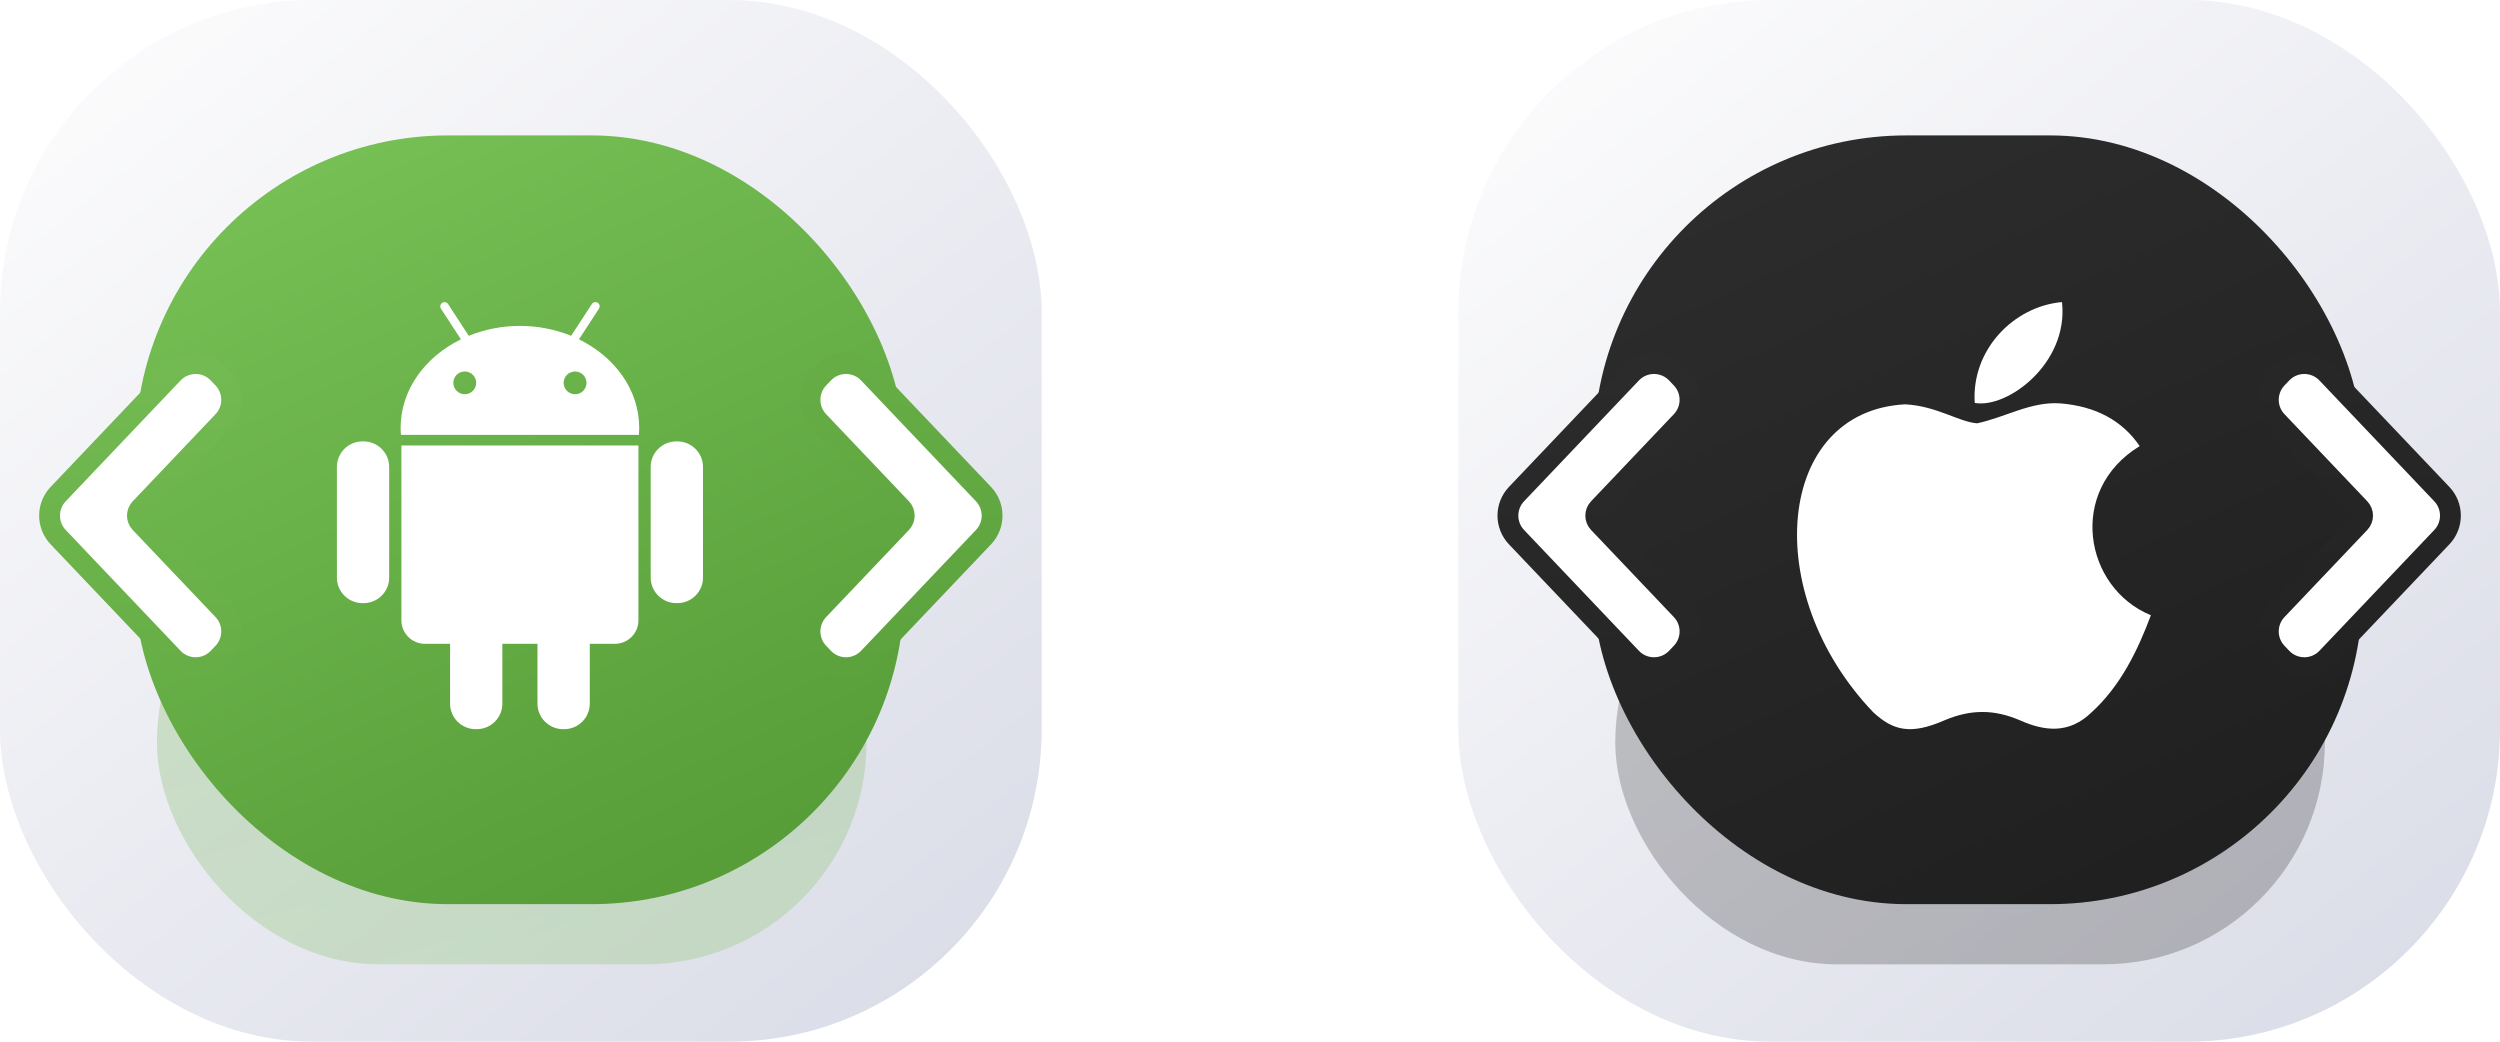 <svg xmlns="http://www.w3.org/2000/svg" width="240" height="100" viewBox="0 0 240 100" fill="none"><rect width="100" height="100" rx="30" fill="url(#paint0_linear_92_153)"></rect><g opacity="0.25" filter="url(#filter0_f_92_153)"><rect x="15.065" y="50" width="68.122" height="42.576" rx="21.288" fill="url(#paint1_linear_92_153)"></rect></g><rect x="13" y="13" width="73.799" height="73.799" rx="30" fill="url(#paint2_linear_92_153)"></rect><path d="M78.585 58.55L86.533 50.189C86.9 49.803 86.9 49.197 86.533 48.811L78.585 40.45C77.484 39.292 77.484 37.474 78.585 36.316L79.042 35.836C80.225 34.592 82.208 34.592 83.391 35.836L94.415 47.433C95.516 48.591 95.516 50.409 94.415 51.567L83.391 63.164C82.208 64.408 80.225 64.408 79.042 63.164L78.585 62.684C77.484 61.526 77.484 59.708 78.585 58.55Z" fill="white" stroke="url(#paint3_linear_92_153)" stroke-width="2"></path><path d="M21.415 58.55L13.467 50.189C13.1 49.803 13.1 49.197 13.467 48.811L21.415 40.45C22.516 39.292 22.516 37.474 21.415 36.316L20.958 35.836C19.776 34.592 17.792 34.592 16.609 35.836L5.585 47.433C4.484 48.591 4.484 50.409 5.585 51.567L16.609 63.164C17.792 64.408 19.776 64.408 20.958 63.164L21.415 62.684C22.516 61.526 22.516 59.708 21.415 58.55Z" fill="white" stroke="url(#paint4_linear_92_153)" stroke-width="2"></path><path d="M34.904 42.374H34.798C33.445 42.374 32.343 43.476 32.343 44.817V55.458C32.343 56.805 33.445 57.901 34.798 57.901H34.906C36.257 57.901 37.361 56.803 37.361 55.458V44.817C37.359 44.169 37.099 43.549 36.638 43.092C36.178 42.634 35.554 42.376 34.904 42.374ZM38.536 59.564C38.536 60.8 39.551 61.806 40.793 61.806H43.208V67.555C43.208 68.904 44.312 70 45.663 70H45.766C47.122 70 48.226 68.902 48.226 67.553V61.806H51.598V67.555C51.598 68.904 52.708 70 54.058 70H54.161C55.517 70 56.619 68.902 56.619 67.553V61.806H59.033C60.273 61.806 61.289 60.8 61.289 59.564V42.766H38.536V59.564ZM55.579 32.576L57.496 29.634C57.527 29.59 57.548 29.54 57.559 29.487C57.57 29.434 57.571 29.379 57.56 29.326C57.55 29.273 57.529 29.223 57.498 29.178C57.468 29.133 57.429 29.095 57.383 29.066C57.338 29.036 57.287 29.016 57.233 29.006C57.18 28.997 57.125 28.998 57.072 29.01C57.019 29.022 56.969 29.044 56.925 29.075C56.881 29.107 56.843 29.147 56.815 29.193L54.828 32.237C53.268 31.607 51.6 31.285 49.916 31.289C48.231 31.284 46.562 31.607 45.001 32.237L43.018 29.193C42.989 29.148 42.951 29.108 42.906 29.078C42.862 29.047 42.812 29.026 42.759 29.015C42.706 29.004 42.652 29.003 42.599 29.013C42.546 29.023 42.495 29.044 42.45 29.074C42.405 29.103 42.367 29.14 42.336 29.184C42.306 29.228 42.285 29.277 42.273 29.329C42.262 29.381 42.262 29.435 42.271 29.487C42.281 29.54 42.301 29.59 42.331 29.634L44.25 32.576C40.791 34.264 38.459 37.44 38.459 41.084C38.459 41.31 38.472 41.53 38.492 41.747H61.336C61.354 41.527 61.364 41.306 61.365 41.084C61.365 37.44 59.035 34.264 55.579 32.576ZM44.619 37.847C44.328 37.847 44.048 37.733 43.842 37.528C43.636 37.324 43.52 37.046 43.519 36.756C43.519 36.467 43.634 36.189 43.839 35.983C44.045 35.778 44.324 35.663 44.615 35.662C44.906 35.661 45.185 35.776 45.392 35.981C45.598 36.185 45.714 36.463 45.715 36.752C45.715 37.042 45.6 37.32 45.395 37.525C45.189 37.73 44.91 37.846 44.619 37.847ZM55.209 37.847C55.065 37.847 54.922 37.819 54.789 37.765C54.656 37.71 54.534 37.63 54.432 37.529C54.226 37.325 54.109 37.047 54.108 36.757C54.108 36.468 54.222 36.19 54.428 35.984C54.633 35.779 54.912 35.663 55.203 35.662C55.494 35.661 55.774 35.776 55.98 35.98C56.187 36.184 56.303 36.462 56.304 36.751C56.305 37.041 56.19 37.319 55.985 37.525C55.779 37.73 55.501 37.846 55.209 37.847ZM65.028 42.374H64.925C63.573 42.374 62.467 43.476 62.467 44.817V55.458C62.467 56.805 63.575 57.901 64.925 57.901H65.028C66.384 57.901 67.486 56.803 67.486 55.458V44.817C67.486 43.474 66.382 42.374 65.028 42.374Z" fill="white"></path><rect x="140" width="100" height="100" rx="30" fill="url(#paint5_linear_92_153)"></rect><g opacity="0.25" filter="url(#filter1_f_92_153)"><rect x="155.065" y="50" width="68.122" height="42.576" rx="21.288" fill="url(#paint6_linear_92_153)"></rect></g><rect x="153" y="13" width="73.799" height="73.799" rx="30" fill="url(#paint7_linear_92_153)"></rect><path d="M218.585 58.55L226.533 50.189C226.9 49.803 226.9 49.197 226.533 48.811L218.585 40.45C217.484 39.292 217.484 37.474 218.585 36.316L219.042 35.836C220.225 34.592 222.208 34.592 223.391 35.836L234.415 47.433C235.516 48.591 235.516 50.409 234.415 51.567L223.391 63.164C222.208 64.408 220.225 64.408 219.042 63.164L218.585 62.684C217.484 61.526 217.484 59.708 218.585 58.55Z" fill="white" stroke="url(#paint8_linear_92_153)" stroke-width="2"></path><path d="M161.415 58.55L153.467 50.189C153.1 49.803 153.1 49.197 153.467 48.811L161.415 40.45C162.516 39.292 162.516 37.474 161.415 36.316L160.958 35.836C159.775 34.592 157.792 34.592 156.609 35.836L145.585 47.433C144.484 48.591 144.484 50.409 145.585 51.567L156.609 63.164C157.792 64.408 159.775 64.408 160.958 63.164L161.415 62.684C162.516 61.526 162.516 59.708 161.415 58.55Z" fill="white" stroke="url(#paint9_linear_92_153)" stroke-width="2"></path><path d="M200.819 68.355C198.624 70.519 196.228 70.177 193.921 69.152C191.479 68.105 189.24 68.059 186.664 69.152C183.438 70.564 181.736 70.154 179.81 68.355C168.88 56.899 170.492 39.454 182.901 38.816C185.925 38.975 188.03 40.501 189.799 40.638C192.442 40.091 194.973 38.52 197.796 38.725C201.178 38.998 203.731 40.365 205.411 42.824C198.423 47.083 200.08 56.444 206.486 59.063C205.209 62.479 203.552 65.873 200.797 68.378L200.819 68.355ZM189.575 38.679C189.24 33.6 193.294 29.41 197.952 29C198.602 34.876 192.711 39.249 189.575 38.679Z" fill="white"></path><defs><filter id="filter0_f_92_153" x="9.605" y="44.54" width="79.042" height="53.496" filterUnits="userSpaceOnUse" color-interpolation-filters="sRGB"><feGaussianBlur stdDeviation="2.73"></feGaussianBlur></filter><filter id="filter1_f_92_153" x="149.605" y="44.54" width="79.042" height="53.496" filterUnits="userSpaceOnUse" color-interpolation-filters="sRGB"><feGaussianBlur stdDeviation="2.73"></feGaussianBlur></filter><linearGradient id="paint0_linear_92_153" x1="8.406" y1="6.55" x2="82.642" y2="100" gradientUnits="userSpaceOnUse"><stop stop-color="#FBFBFC"></stop><stop offset="1" stop-color="#DBDDE8"></stop></linearGradient><linearGradient id="paint1_linear_92_153" x1="53.835" y1="93.846" x2="39.949" y2="44.904" gradientUnits="userSpaceOnUse"><stop offset="0.073" stop-color="#72BB51"></stop><stop offset="0.974" stop-color="#5BA13C"></stop></linearGradient><linearGradient id="paint2_linear_92_153" x1="55" y1="89" x2="20.5" y2="13" gradientUnits="userSpaceOnUse"><stop stop-color="#579D38"></stop><stop offset="1" stop-color="#78C257"></stop></linearGradient><linearGradient id="paint3_linear_92_153" x1="86.5" y1="35" x2="86.5" y2="64" gradientUnits="userSpaceOnUse"><stop stop-color="#66AD46"></stop><stop offset="1" stop-color="#5CA23D"></stop></linearGradient><linearGradient id="paint4_linear_92_153" x1="13.5" y1="35" x2="13.5" y2="64" gradientUnits="userSpaceOnUse"><stop stop-color="#72BA51"></stop><stop offset="1" stop-color="#67AE47"></stop></linearGradient><linearGradient id="paint5_linear_92_153" x1="148.406" y1="6.55" x2="222.642" y2="100" gradientUnits="userSpaceOnUse"><stop stop-color="#FBFBFC"></stop><stop offset="1" stop-color="#DBDDE8"></stop></linearGradient><linearGradient id="paint6_linear_92_153" x1="193.835" y1="93.846" x2="179.949" y2="44.904" gradientUnits="userSpaceOnUse"><stop offset="0.073" stop-color="#222121"></stop><stop offset="0.974" stop-color="#2C2C2C"></stop></linearGradient><linearGradient id="paint7_linear_92_153" x1="195" y1="89" x2="160.5" y2="13" gradientUnits="userSpaceOnUse"><stop stop-color="#202020"></stop><stop offset="1" stop-color="#2D2D2D"></stop></linearGradient><linearGradient id="paint8_linear_92_153" x1="226.5" y1="35" x2="226.5" y2="64" gradientUnits="userSpaceOnUse"><stop stop-color="#272727"></stop><stop offset="1" stop-color="#232323"></stop></linearGradient><linearGradient id="paint9_linear_92_153" x1="153.5" y1="35" x2="153.5" y2="64" gradientUnits="userSpaceOnUse"><stop stop-color="#2B2B2B"></stop><stop offset="1" stop-color="#272626"></stop></linearGradient></defs></svg>